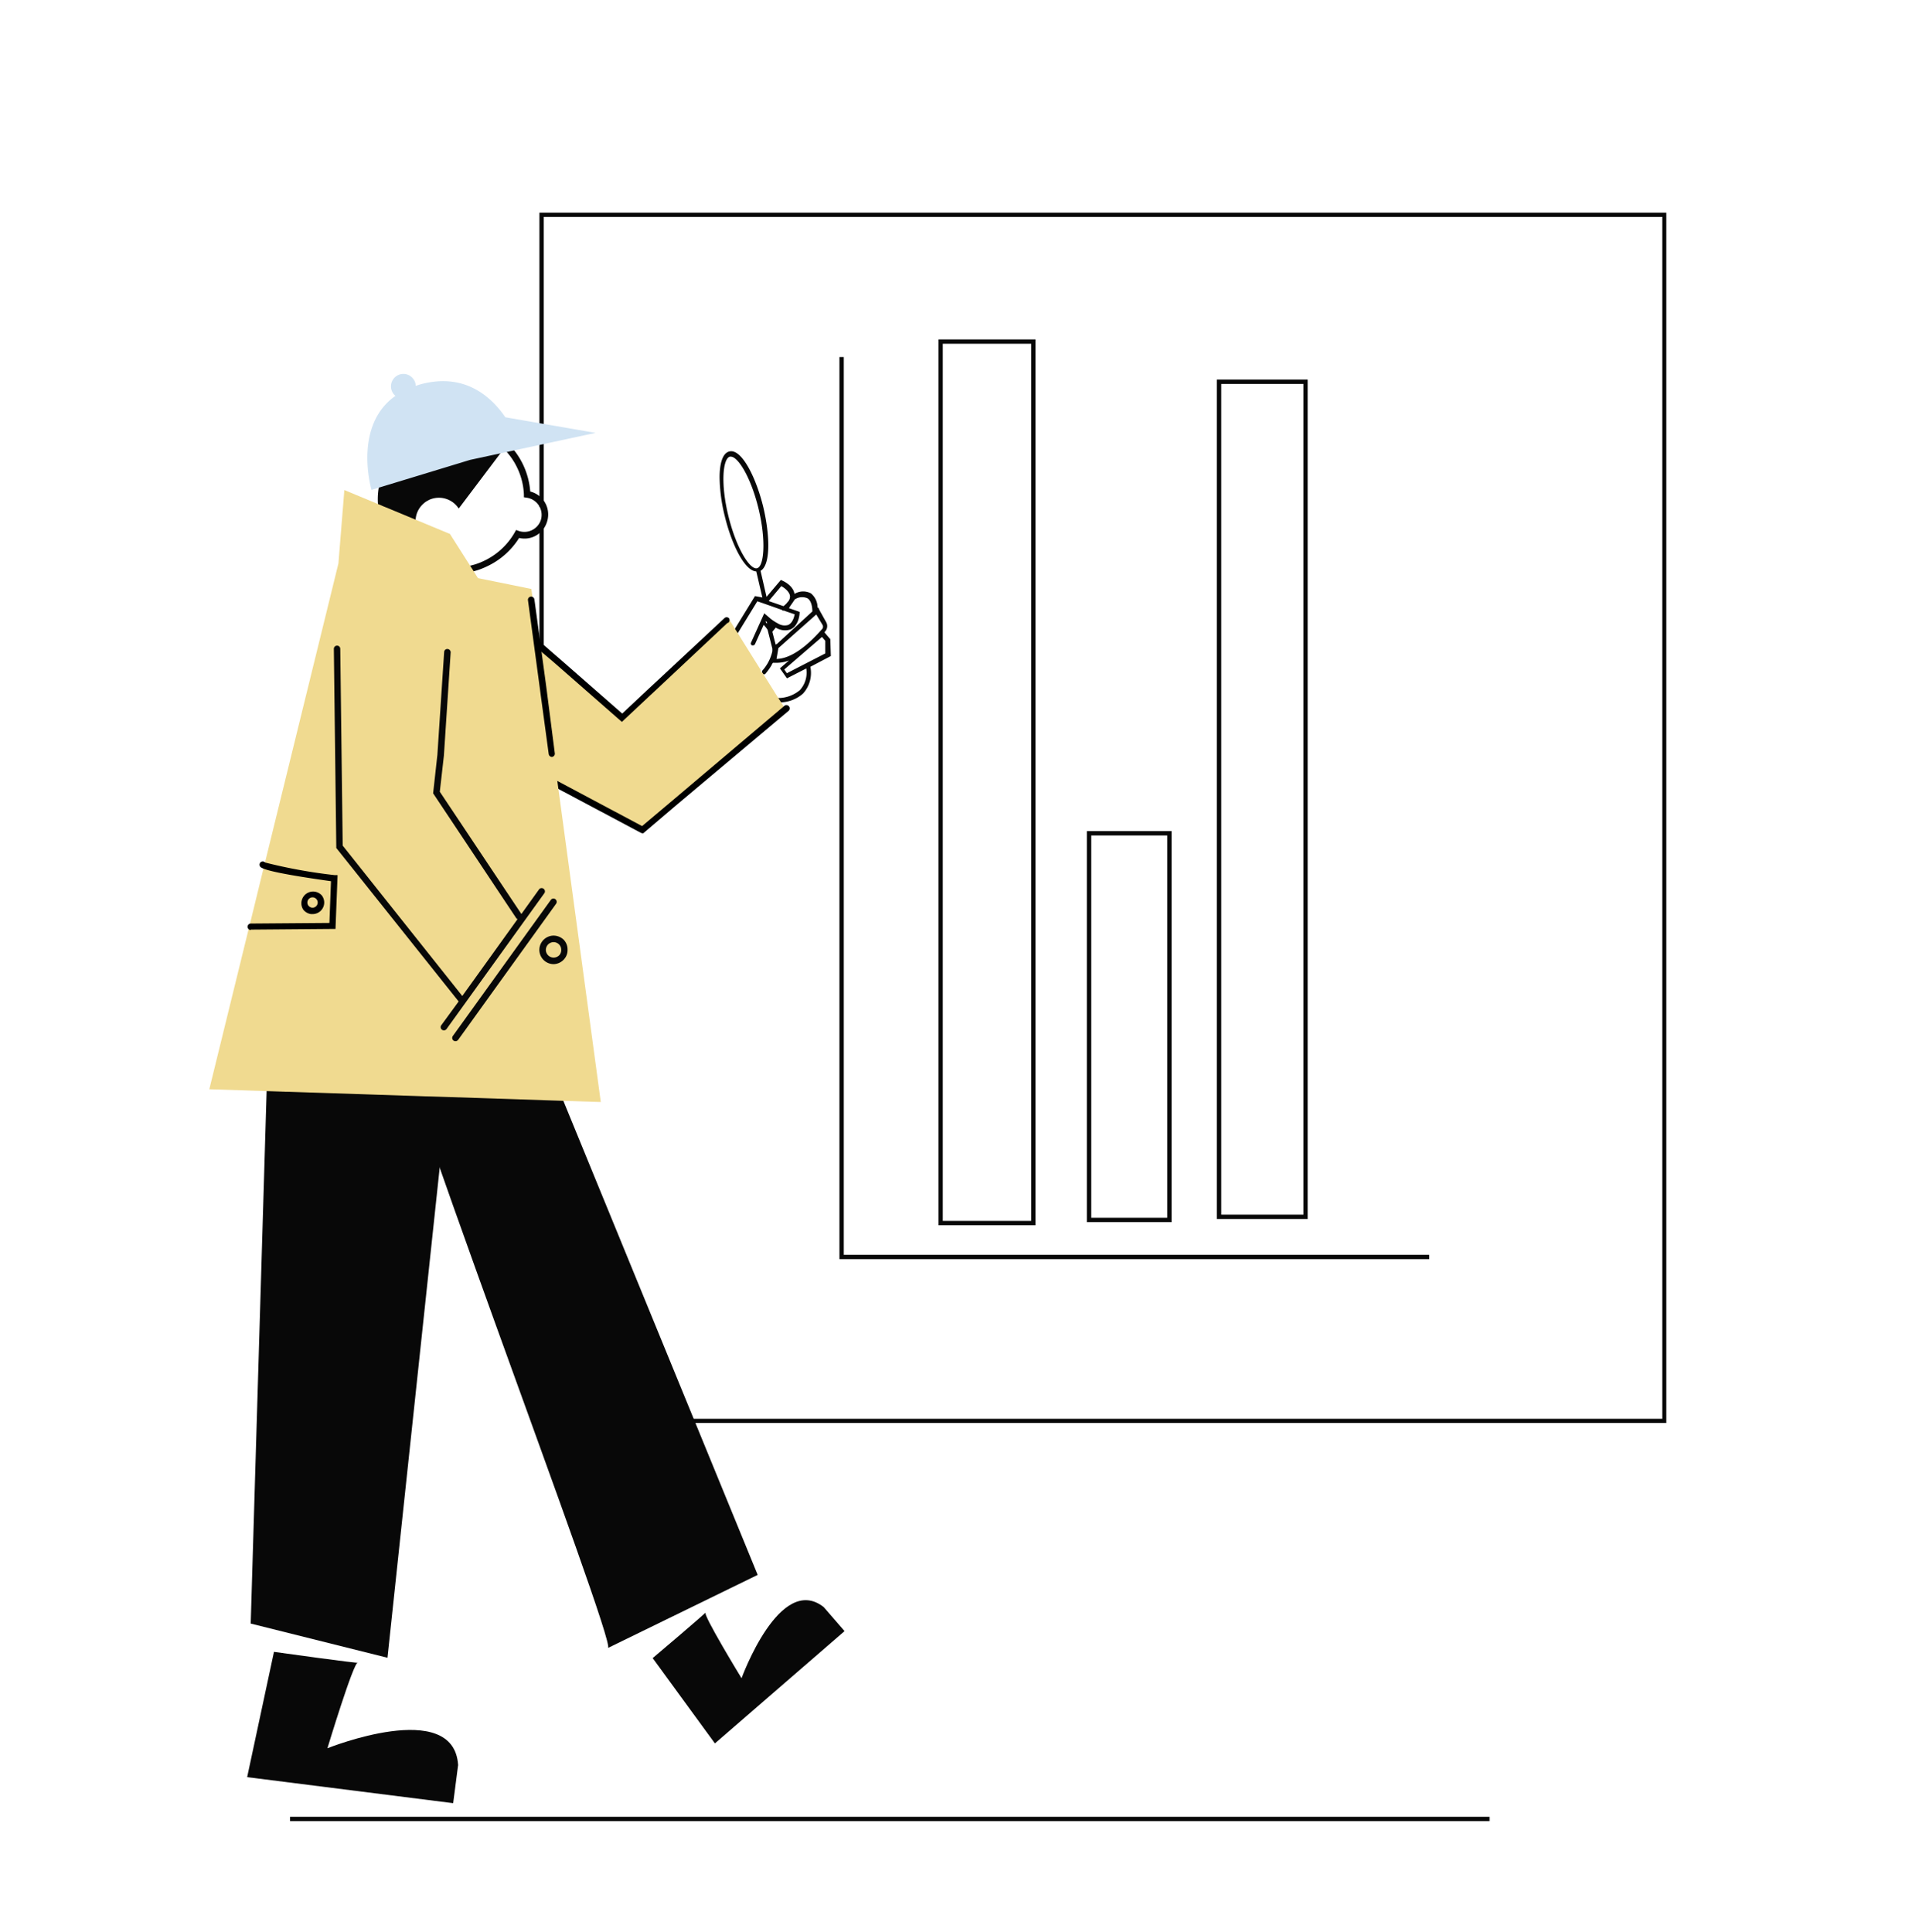 <svg id="Capa_6" data-name="Capa 6" xmlns="http://www.w3.org/2000/svg" viewBox="0 0 220.9 222.71"><title>Mesa de trabajo 47</title><path d="M44.06,113.2c-.55,4.42,27.05,76.18,26,76.73l17.25-8.42L58.41,111Z" fill="#080808"/><polygon points="31.48 100.41 28.89 187.12 44.65 191.06 53.67 106.39 31.48 100.41" fill="#080808"/><path d="M31.57,190.38s10.14,1.42,9.67,1.24-3.51,9.87-3.51,9.87,14.56-5.85,15.06,1.93l-.57,4.4-23.74-3Z" fill="#080808"/><path d="M75.21,191.1s6.46-5.46,6.09-5.27,4.15,7.59,4.15,7.59,4.41-12.17,9.47-8.2l2.4,2.77L82.38,200.93Z" fill="#080808"/><path d="M62.16,24.51V58.43a2.19,2.19,0,0,1,.5-.36V25H191.54V163.52H62.66V60.74l-.5-.21V164H192V24.51Z" fill="#080808"/><path d="M62.92,58.15a2.74,2.74,0,0,0-1.82-1.5,8.72,8.72,0,0,0-2.32-5.29c-.09-.11-.2-.21-.3-.32a8.49,8.49,0,0,0-2.84-1.83h0a8.54,8.54,0,0,0-3.31-.66,8.82,8.82,0,0,0-3,.55,5.32,5.32,0,0,0-.5.21l-.13,0a8.76,8.76,0,0,0-4.57,5,7.94,7.94,0,0,0-.34,1.22h0A8,8,0,0,0,43.55,58,8.93,8.93,0,0,0,44.34,61,8.62,8.62,0,0,0,48,65h0a6.43,6.43,0,0,0,.79.39,4.4,4.4,0,0,0,.5.21h0a8.73,8.73,0,0,0,3.05.55,8.94,8.94,0,0,0,1-.06h0a8.19,8.19,0,0,0,1-.19A8,8,0,0,0,56,65.33,8.74,8.74,0,0,0,59.82,62a2.68,2.68,0,0,0,1.76-.18A2.72,2.72,0,0,0,63,60.24,2.75,2.75,0,0,0,62.92,58.15ZM62.3,60a2,2,0,0,1-2.53,1.19l-.3-.11-.15.27a8,8,0,0,1-3.61,3.32,7.24,7.24,0,0,1-1.74.57,7.87,7.87,0,0,1-4.42-.32,2.36,2.36,0,0,1-.28-.12,4.4,4.4,0,0,1-.5-.21,7.67,7.67,0,0,1-1.44-.92l1.44-1.26.19-.17a.7.7,0,0,1-.19-.16,2.65,2.65,0,0,1-.64-.86,2.59,2.59,0,0,1-.23-1.41,2.66,2.66,0,0,1,.87-1.74,2.19,2.19,0,0,1,.5-.36l.18-.1a2.72,2.72,0,0,1,3.41,1l5.19-6.88A7.71,7.71,0,0,1,59.64,54a7.83,7.83,0,0,1,.73,3l0,.31.31.05A2,2,0,0,1,62.3,60Z" fill="#080808"/><path d="M68.63,49.89,54.18,53,42.81,56.46s-2.18-7.36,2.76-10.84a1,1,0,0,1-.23-.23,1.43,1.43,0,0,1,.28-2,1.41,1.41,0,0,1,2,.28,1.28,1.28,0,0,1,.28.8l.51-.16c5.06-1.4,8.15,1.34,9.82,3.78Z" fill="#d0e3f3"/><path d="M108.14,39.12V141.21h11.19V39.12Zm10.69,101.59H108.64V39.62h10.19Z" fill="#080808"/><path d="M125.24,95.79v45.06H135V95.79Zm9.27,44.56h-8.77V96.29h8.77Z" fill="#080808"/><path d="M140.21,43.75v96.74h10.48V43.75Zm10,96.24h-9.48V44.25h9.48Z" fill="#080808"/><polygon points="164.7 145.12 96.73 145.12 96.73 41.15 97.23 41.15 97.23 144.62 164.7 144.62 164.7 145.12" fill="#080808"/><rect x="33.42" y="209.39" width="138.22" height="0.5" fill="#080808"/><path d="M95.74,75.61l-.06-1.94L95,72.88l.13-.16a.92.92,0,0,0,.08-1l-.73-1.31h0L94.28,70l0,0-.07.06a2.13,2.13,0,0,0-.76-1.67,1.9,1.9,0,0,0-1.9.06c-.15-1-1.35-1.51-1.4-1.53l-.17-.08-1.65,1.95h0l-.69-3h0c1.2-.68,1.07-4.2.31-7.37-.82-3.36-2.48-6.73-3.9-6.39-.8.19-1.13,1.42-1.13,3a19.45,19.45,0,0,0,.59,4.43c.76,3.16,2.26,6.33,3.64,6.4l.7,3L87,68.7l-2.35,3.83.15.25L85,73l2.27-3.7.67.23h0l.28.1h0l.23.08h0l1.67.59,0,0s0,.06.09.07a.2.2,0,0,0,.11,0h0l0,0,.25.09,1,.34c-.06.33-.24,1-.75,1.23a1.44,1.44,0,0,1-1.17-.17l-.22-.12-.21-.13c-.13-.08-.26-.18-.4-.28h0l-.3-.26-.2-.17-.12-.1h0l-.13-.12-1.54,3.41a.06.06,0,0,0,0,0,.23.23,0,0,0,.14.29.18.18,0,0,0,.1,0,.25.25,0,0,0,.23-.14l1-2.22a3.77,3.77,0,0,1,.45.56h0L89,74.76v0c0,.1,0,.2,0,.3a5,5,0,0,1-1.18,2.26l0,.07h0a.25.25,0,0,0,.08.27.26.26,0,0,0,.13.06h0a.25.25,0,0,0,.19-.09,7.16,7.16,0,0,0,.71-1c0-.08.09-.16.13-.24h.47a4,4,0,0,0,1.39-.27l-.23.2-.82.71.81,1.15,2.23-1.14a3,3,0,0,1-.74,2.5,3.9,3.9,0,0,1-2.45.91,5.77,5.77,0,0,1-1.09,0,.25.25,0,0,0-.07.5,6.8,6.8,0,0,0,.78,0,5.71,5.71,0,0,0,.68,0,4.12,4.12,0,0,0,2.5-1,3.53,3.53,0,0,0,.86-3.1Zm-8.5-10.12c-.8.21-2.37-2.22-3.3-6s-.64-6.66.17-6.86h.1c.84,0,2.32,2.38,3.2,6S88.06,65.29,87.24,65.49Zm1,6.2,0,0,0-.11.14.12h0l0,.19Zm.2.21h0Zm2.34-2.55-.1.14a2.43,2.43,0,0,1-.4.37l-1.7-.59,1.45-1.72c.35.19.91.61,1,1.11a.91.91,0,0,1-.11.52l-.08.13Zm-1.3,4.86h0l0,0-.1.09L89,72.82l.05-.08h0l.1-.11.24-.3a2,2,0,0,0,1.66.23c1-.4,1.08-1.79,1.09-1.85v-.19l-1.23-.43.19-.3,0,0,.1-.14.07-.1v0l0,0,.31-.46a1.52,1.52,0,0,1,1.48-.13c.51.34.55,1.22.55,1.51l-4.15,3.81Zm0,1.73.11-.63.09-.53v-.07l.19-.17,4.19-3.72L94.77,72a.43.43,0,0,1,0,.46C94.07,73.24,91.79,75.85,89.56,75.94Zm1.19,1.65-.3-.43,4.35-3.75.38.45,0,1.45Z" fill="#090909"/><path d="M90.45,81.67,77.54,92.55l-3.7,3.12L63.76,90.06l-.71-.39-.43-.24-.5-.27-5.9-3.3-.06,0-3.87-2.16-.75-.41-1.6-.9,1.54-3.7.73-1.75,3.41-8.22L71.67,82.78l3.5-3.16.55-.51.13-.12L84,71.35l.2.32.41.66.15.25.15.22.56.91,2.19,3.5h0a.21.21,0,0,0,0,.11.18.18,0,0,0,.08.15h0a.13.13,0,0,0,.11.05l1.72,2.75h0l.32.49.19.3.17.27Z" fill="#f0da90"/><path d="M83.89,71.79l-.06,0-8.29,7.78-.13.12-.55.51-3.2,3-7.25-6.35-.71-.62L62.25,75l-.5-.44-3.68-3.22a.38.38,0,0,1,.49-.57l1.12,1,.12.11,2,1.7.5.44,1.51,1.32.72.62,7.17,6.28,3.09-2.9.55-.51.13-.12,8-7.46a.37.37,0,0,1,.53,0A.38.38,0,0,1,83.89,71.79Z"/><path d="M90.9,81.9l-13.09,11L74.1,96.06,73.88,96l-10-5.32-.71-.38-.36-.19-.5-.26-9.82-5.24-.75-.4-1.47-.78a.38.38,0,0,1-.15-.51.36.36,0,0,1,.5-.15l1.11.59.75.4,3.87,2.06.06,0L62.33,89l.5.26.45.24.71.38,10,5.33,3.69-3.11L90.42,81.32l0,0a.37.37,0,0,1,.49.08A.38.38,0,0,1,90.9,81.9Z"/><polygon points="69.23 127.01 64.79 126.87 51.86 126.44 49.66 126.37 49.16 126.36 47.76 126.31 30.99 125.76 24.12 125.54 28.65 107.08 28.81 106.45 30.36 100.1 30.54 99.39 39 64.93 39 64.92 39.68 56.48 43.94 58.25 44.21 58.37 44.34 58.42 44.73 58.58 48.29 60.06 49.16 60.42 49.66 60.63 50.89 61.14 51.85 61.54 52.51 62.58 54.36 65.49 54.58 65.83 54.79 66.17 55.07 66.62 55.08 66.63 61.23 67.88 61.36 68.81 62.7 78.76 62.76 79.21 62.82 79.67 63.78 86.75 63.83 87.11 64.52 92.21 64.64 93.09 69.23 127.01" fill="#f0da90"/><path d="M63.93,86.81a.35.35,0,0,1-.1.31.37.37,0,0,1-.22.12h0a.39.39,0,0,1-.38-.33l-.91-6.72-.06-.46-.06-.45-1.36-10.1a.37.37,0,0,1,.32-.42.36.36,0,0,1,.25.06.39.39,0,0,1,.17.26l1.3,9.57.06.45.06.46Z"/><path d="M28.9,107.19a.38.38,0,0,1-.37-.37.37.37,0,0,1,.37-.38l9.06-.07.18-4.81C33,100.84,30.3,100.29,30,99.9a.37.37,0,0,1,.56-.49,59.5,59.5,0,0,0,8,1.45l.34,0-.24,6.2-9.78.08Z"/><path d="M37.09,103.21a1.35,1.35,0,0,0-2.15,1.62,1.39,1.39,0,0,0,.89.52H36A1.34,1.34,0,0,0,37.36,104,1.36,1.36,0,0,0,37.09,103.21Zm-.72,1.28a.57.57,0,0,1-.44.12.68.68,0,0,1-.39-.23.6.6,0,0,1,.12-.84.59.59,0,0,1,.83.12A.59.59,0,0,1,36.37,104.49Z"/><path d="M62.75,102.91,51.46,118.59a.37.37,0,0,1-.31.16.37.37,0,0,1-.3-.59l2-2.74L38.75,97.73V97.6l-.28-22.81a.37.37,0,0,1,.37-.38h0a.37.37,0,0,1,.37.37l.28,22.68,13.78,17.33,6.37-8.86a.33.33,0,0,1-.17-.14L49.91,91.43,50.4,87l.78-11.85a.36.36,0,0,1,.4-.35.38.38,0,0,1,.35.4L51.15,87.1l-.47,4.15,9.4,14.09,2.06-2.87a.38.38,0,0,1,.61.44Z" fill="#080808"/><path d="M64.93,108.28a1.72,1.72,0,0,0-1.17-.45,1.66,1.66,0,0,0-1.61,1.69,1.67,1.67,0,0,0,.52,1.15,1.65,1.65,0,0,0,1.13.45h0a1.66,1.66,0,0,0,1.15-.51,1.58,1.58,0,0,0,.45-1.18A1.61,1.61,0,0,0,64.93,108.28Zm-.48,1.81a.94.94,0,0,1-.63.28.91.91,0,0,1-.64-.25.9.9,0,0,1-.28-.62.93.93,0,0,1,.25-.64.92.92,0,0,1,.63-.28h0a.9.9,0,0,1,.62.25.85.85,0,0,1,.27.62A.88.88,0,0,1,64.45,110.09Z" fill="#080808"/><path d="M52.48,120a.47.47,0,0,1-.22-.07.39.39,0,0,1-.08-.53l11.29-15.68a.37.37,0,0,1,.52-.09.38.38,0,0,1,.09.53L52.79,119.85A.4.4,0,0,1,52.48,120Z" fill="#080808"/></svg>